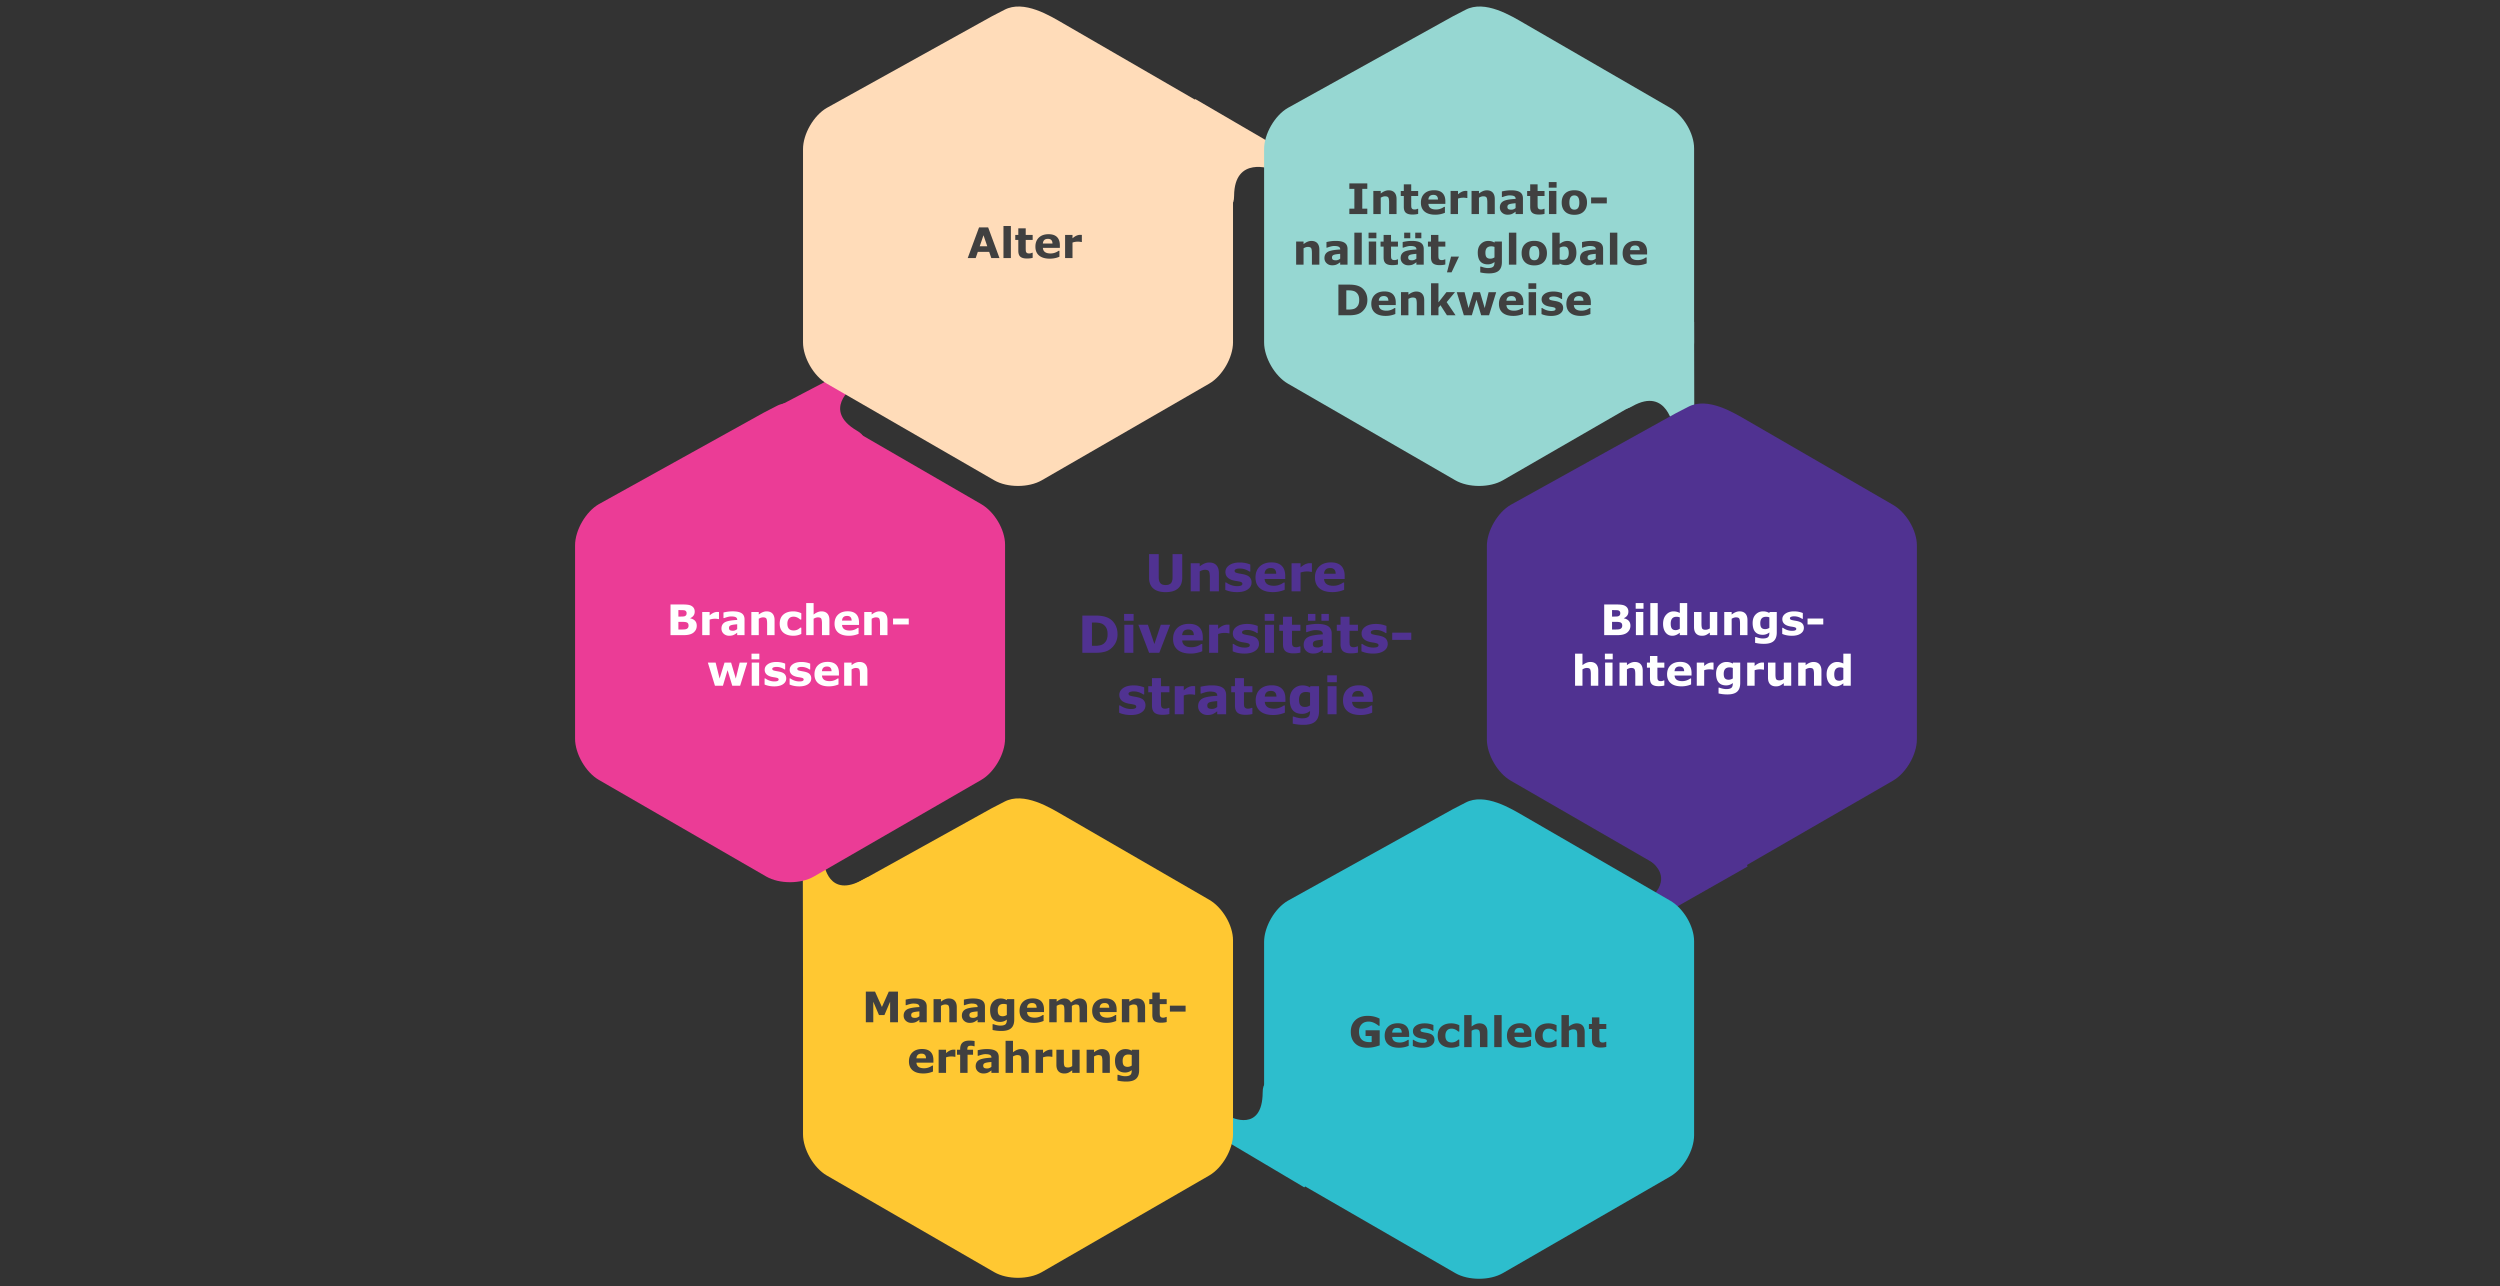 <svg xmlns="http://www.w3.org/2000/svg" width="830" height="427" viewBox="0 0 830 427"><rect x="0" y="0" width="830" height="427" fill="#333333" stroke="none"/><path d="M250.92 138.799l28.882-15.104 3.266 4.899s-10.206 7.552 1.429 14.39c11.634 6.838-30.821 5.205-30.821 5.205l-2.756-9.389z" fill="#eb3c96"/><path d="M266.6 324.268l-.068-37.352 7.063-.208s1.337 11.899 13.076 5.243c11.739-6.657-10.803 30.009-10.803 30.009l-9.268 2.309z" fill="#ffc832"/><path d="M433.021 394.21l-28.099-16.669 3.525-6.739s10.658 5.402 10.763-8.093c.104-13.495 20.903 23.75 20.903 23.75l-7.091 7.752z" fill="#2dbecd"/><path d="M580.186 287.698l-29.188 16.567-3.402-5.851s9.865-7.178-1.769-14.016 31.161-5.579 31.161-5.579l3.198 8.879z" fill="#503291"/><path d="M562.44 106.865l.068 35.039-6.927.208s-1.95-13.872-13.689-7.216c-11.739 6.657 11.415-28.036 11.415-28.036l9.132.005z" fill="#96d7d2"/><path d="M396.86 32.899l28.133 16.397-2.776 6.909s-12.393-4.687-12.498 8.807c-.104 13.495-19.168-24.464-19.168-24.464l6.309-7.65z" fill="#ffdcb9"/><path d="M482.334 268.654l-54.758 30.385c-4.342 2.506-7.896 8.665-7.896 13.681v64.179c0 5.016 3.556 11.177 7.896 13.689l55.58 32.085c4.345 2.509 11.459 2.509 15.802 0l55.579-32.085c4.345-2.512 7.903-8.673 7.903-13.689v-64.415c0-5.016-3.558-10.938-7.903-13.444l-48.417-28.015c-4.343-2.507-13.134-7.996-19.628-4.518l-4.158 2.148z" fill="#2dbecd"/><path d="M329.254 268.335l-54.758 30.385c-4.342 2.506-7.896 8.665-7.896 13.681v64.179c0 5.016 3.556 11.177 7.896 13.689l55.58 32.085c4.345 2.509 11.459 2.509 15.802 0l55.579-32.085c4.345-2.512 7.903-8.673 7.903-13.689v-64.415c0-5.016-3.558-10.938-7.903-13.444l-48.417-28.015c-4.343-2.507-13.134-7.996-19.628-4.518l-4.158 2.148z" fill="#ffc832"/><path d="M253.574 136.994l-54.758 30.385c-4.342 2.506-7.896 8.665-7.896 13.681v64.179c0 5.016 3.556 11.177 7.896 13.689l55.58 32.085c4.345 2.509 11.459 2.509 15.802 0l55.579-32.085c4.345-2.512 7.903-8.673 7.903-13.689v-64.415c0-5.016-3.558-10.938-7.903-13.444l-48.417-28.015c-4.343-2.507-13.134-7.996-19.628-4.518l-4.158 2.148z" fill="#eb3c96"/><path d="M329.254 5.435L274.496 35.82c-4.342 2.506-7.896 8.665-7.896 13.681v64.179c0 5.016 3.555 11.177 7.896 13.689l55.58 32.085c4.345 2.509 11.459 2.509 15.802 0l55.579-32.085c4.345-2.512 7.903-8.673 7.903-13.689V49.264c0-5.016-3.558-10.938-7.903-13.444L353.04 7.805c-4.343-2.507-13.134-7.996-19.628-4.518l-4.158 2.148z" fill="#ffdcb9"/><path d="M556.294 137.235l-54.758 30.385c-4.342 2.506-7.896 8.665-7.896 13.681v64.179c0 5.016 3.555 11.177 7.896 13.689l55.58 32.085c4.345 2.509 11.459 2.509 15.802 0l55.579-32.085c4.345-2.512 7.903-8.673 7.903-13.689v-64.415c0-5.016-3.558-10.938-7.903-13.444l-48.417-28.015c-4.343-2.507-13.134-7.996-19.628-4.518l-4.158 2.148z" fill="#503291"/><path d="M482.334 5.435L427.576 35.82c-4.342 2.506-7.896 8.665-7.896 13.681v64.179c0 5.016 3.555 11.177 7.896 13.689l55.58 32.086c4.345 2.509 11.459 2.509 15.802 0l55.579-32.085c4.345-2.512 7.903-8.673 7.903-13.689V49.264c0-5.016-3.558-10.938-7.903-13.444L506.12 7.805c-4.343-2.507-13.134-7.996-19.628-4.518l-4.158 2.148z" fill="#96d7d2"/><g><g fill="#404040"><path d="M298.127 339.388h-2.611v-6.815l-1.887 4.423h-1.812l-1.887-4.423v6.815h-2.475v-10.179h3.049l2.29 5.106 2.283-5.106h3.049v10.179zM305.236 338.574c-.492.388-.925.654-1.299.8s-.825.219-1.354.219c-.729 0-1.34-.226-1.832-.677s-.738-1.027-.738-1.729c0-.889.344-1.558 1.032-2.006.688-.449 2.089-.729 4.204-.838v-.041c0-.388-.155-.671-.465-.852-.31-.18-.838-.27-1.586-.27-.524 0-1.288.183-2.29.547h-.226v-1.853c1.071-.255 2.081-.383 3.028-.383 1.395 0 2.404.217 3.028.649s.937 1.107.937 2.023v5.223h-2.44v-.813zm0-1.189v-1.6c-1.139.091-1.877.218-2.215.38-.337.161-.506.436-.506.823 0 .355.103.602.308.738s.538.205.998.205c.506 0 .978-.183 1.415-.547zM317.65 339.388h-2.475v-3.808c0-.815-.08-1.368-.239-1.657-.16-.29-.529-.435-1.107-.435-.433 0-.909.152-1.429.458v5.441h-2.461v-7.677h2.461v.848c.898-.706 1.766-1.06 2.604-1.06.857 0 1.512.251 1.965.752s.68 1.215.68 2.14v4.997zM324.562 338.574c-.492.388-.925.654-1.299.8s-.825.219-1.354.219c-.729 0-1.34-.226-1.832-.677s-.738-1.027-.738-1.729c0-.889.344-1.558 1.032-2.006.688-.449 2.089-.729 4.204-.838v-.041c0-.388-.155-.671-.465-.852-.31-.18-.838-.27-1.586-.27-.524 0-1.288.183-2.29.547h-.226v-1.853c1.071-.255 2.081-.383 3.028-.383 1.395 0 2.404.217 3.028.649s.937 1.107.937 2.023v5.223h-2.44v-.813zm0-1.189v-1.6c-1.139.091-1.877.218-2.215.38-.337.161-.506.436-.506.823 0 .355.103.602.308.738s.538.205.998.205c.506 0 .978-.183 1.415-.547zM336.729 338.506c0 1.285-.339 2.235-1.019 2.851s-1.764.923-3.254.923c-1.002 0-1.976-.109-2.919-.328v-1.921h.301c.857.314 1.611.472 2.263.472.77 0 1.324-.13 1.661-.39s.506-.752.506-1.477v-.144a3.37 3.37 0 01-2.188.786c-2.242 0-3.363-1.308-3.363-3.924 0-1.203.336-2.146 1.008-2.83s1.496-1.025 2.471-1.025c.779 0 1.465.185 2.058.554l.089-.342h2.386v6.795zm-2.46-1.538v-3.479a2.927 2.927 0 00-1.073-.191c-1.294 0-1.941.704-1.941 2.112 0 .743.138 1.259.414 1.549.276.289.685.434 1.227.434.474 0 .932-.142 1.374-.424zM346.614 336.004h-5.633c.082 1.239.932 1.859 2.55 1.859.948 0 1.836-.294 2.666-.882h.273v1.976a8.276 8.276 0 01-3.206.636c-1.531 0-2.709-.344-3.534-1.032s-1.237-1.677-1.237-2.967c0-1.267.389-2.271 1.166-3.011.777-.741 1.842-1.111 3.196-1.111 1.249 0 2.188.315 2.816.947.629.631.943 1.539.943 2.724v.861zm-2.447-1.442c-.023-1.034-.526-1.552-1.511-1.552-1.043 0-1.604.518-1.682 1.552h3.192zM355.856 333.946v5.441h-2.475v-3.835c0-.853-.074-1.409-.222-1.671-.148-.263-.491-.394-1.029-.394-.369 0-.809.152-1.319.458v5.441h-2.461v-7.677h2.461v.848c.889-.706 1.723-1.06 2.502-1.06 1.057 0 1.807.444 2.249 1.333 1.066-.889 2-1.333 2.803-1.333 1.691 0 2.536.964 2.536 2.892v4.997h-2.475v-3.835c0-.848-.069-1.403-.208-1.668s-.486-.396-1.042-.396c-.355 0-.795.152-1.319.458zM370.725 336.004h-5.633c.082 1.239.932 1.859 2.55 1.859.948 0 1.836-.294 2.666-.882h.273v1.976a8.276 8.276 0 01-3.206.636c-1.531 0-2.709-.344-3.534-1.032s-1.237-1.677-1.237-2.967c0-1.267.389-2.271 1.166-3.011.777-.741 1.842-1.111 3.196-1.111 1.249 0 2.188.315 2.816.947.629.631.943 1.539.943 2.724v.861zm-2.448-1.442c-.023-1.034-.526-1.552-1.511-1.552-1.043 0-1.604.518-1.682 1.552h3.192zM380.172 339.388h-2.475v-3.808c0-.815-.08-1.368-.239-1.657-.16-.29-.529-.435-1.107-.435-.433 0-.909.152-1.429.458v5.441h-2.461v-7.677h2.461v.848c.898-.706 1.766-1.06 2.604-1.06.857 0 1.512.251 1.965.752s.68 1.215.68 2.14v4.997zM387.343 339.319c-.529.146-1.171.219-1.928.219-.957 0-1.669-.192-2.136-.578-.467-.385-.701-1.049-.701-1.992v-3.589h-1.012v-1.668h1.012v-2.194h2.461v2.194h2.304v1.668h-2.304v2.721c0 .561.023.932.068 1.114s.149.336.311.461c.162.126.423.188.783.188.31 0 .622-.077.937-.232h.205v1.688zM393.618 335.847h-5.216v-1.969h5.216v1.969zM309.892 352.804h-5.633c.082 1.239.932 1.859 2.55 1.859.948 0 1.836-.294 2.666-.882h.273v1.976a8.276 8.276 0 01-3.206.636c-1.531 0-2.709-.344-3.534-1.032s-1.237-1.677-1.237-2.967c0-1.267.389-2.271 1.166-3.011.777-.741 1.842-1.111 3.196-1.111 1.249 0 2.188.315 2.816.947.629.631.943 1.539.943 2.724v.861zm-2.448-1.443c-.023-1.034-.526-1.552-1.511-1.552-1.043 0-1.604.518-1.682 1.552h3.192zM317.192 350.855h-.219l-.301-.055a5.428 5.428 0 00-.786-.055c-.652 0-1.251.101-1.798.301v5.141h-2.461v-7.677h2.461v1.128c.866-.771 1.707-1.155 2.522-1.155.219 0 .413.009.581.027v2.345zM323.563 347.355h-.185l-.342-.089a2.894 2.894 0 00-.649-.082c-.474 0-.799.083-.974.249-.175.167-.263.505-.263 1.016v.062h1.9v1.668h-1.818v6.009h-2.461v-6.009h-1.053v-1.668h1.053v-.212c0-1.878 1.005-2.816 3.015-2.816.67 0 1.262.046 1.777.137v1.736zM329.148 355.374c-.492.388-.925.654-1.299.8s-.825.219-1.354.219c-.729 0-1.34-.226-1.832-.677s-.738-1.027-.738-1.729c0-.889.344-1.558 1.032-2.006.688-.449 2.089-.729 4.204-.838v-.041c0-.388-.155-.671-.465-.852-.31-.18-.838-.27-1.586-.27-.524 0-1.288.183-2.29.547h-.226v-1.853c1.071-.255 2.081-.383 3.028-.383 1.395 0 2.404.217 3.028.649s.937 1.107.937 2.023v5.223h-2.44v-.813zm0-1.189v-1.6c-1.139.091-1.877.218-2.215.38-.337.161-.506.436-.506.823 0 .355.103.602.308.738s.538.205.998.205c.506 0 .978-.183 1.415-.547zM341.562 356.188h-2.475v-3.808c0-.815-.08-1.368-.239-1.657-.16-.29-.529-.435-1.107-.435-.433 0-.909.152-1.429.458v5.441h-2.461V345.55h2.461v3.808c.898-.706 1.766-1.06 2.604-1.06.857 0 1.512.251 1.965.752s.68 1.215.68 2.14v4.997zM349.39 350.855h-.219l-.301-.055a5.428 5.428 0 00-.786-.055c-.652 0-1.251.101-1.798.301v5.141h-2.461v-7.677h2.461v1.128c.866-.771 1.707-1.155 2.522-1.155.219 0 .413.009.581.027v2.345zM358.434 356.188h-2.461v-.848c-.574.429-1.036.712-1.384.852-.349.139-.755.208-1.22.208-.848 0-1.5-.244-1.958-.731s-.687-1.208-.687-2.16v-4.997h2.475v3.808c0 .971.102 1.562.304 1.773.203.213.548.318 1.036.318.474 0 .953-.152 1.436-.458v-5.441h2.461v7.677zM368.469 356.188h-2.475v-3.808c0-.815-.08-1.368-.239-1.657-.16-.29-.529-.435-1.107-.435-.433 0-.909.152-1.429.458v5.441h-2.461v-7.677h2.461v.848c.898-.706 1.766-1.06 2.604-1.06.857 0 1.512.251 1.965.752s.68 1.215.68 2.14v4.997zM378.196 355.306c0 1.285-.339 2.235-1.019 2.851s-1.764.923-3.254.923c-1.002 0-1.976-.109-2.919-.328v-1.921h.301c.857.314 1.611.472 2.263.472.77 0 1.324-.13 1.661-.39s.506-.752.506-1.477v-.144a3.37 3.37 0 01-2.188.786c-2.242 0-3.363-1.308-3.363-3.924 0-1.203.336-2.146 1.008-2.83s1.496-1.025 2.471-1.025c.779 0 1.465.185 2.058.554l.089-.342h2.386v6.795zm-2.461-1.538v-3.479a2.927 2.927 0 00-1.073-.191c-1.294 0-1.941.704-1.941 2.112 0 .743.138 1.259.414 1.549.276.289.685.434 1.227.434.474 0 .932-.142 1.374-.424z"/></g><g fill="#fff"><path d="M532.59 210.863v-10.179h3.951c1.03 0 1.805.066 2.324.198s.942.382 1.268.748c.326.367.489.84.489 1.419 0 1.007-.497 1.734-1.49 2.181v.055c1.445.314 2.167 1.135 2.167 2.461 0 .907-.348 1.653-1.042 2.238-.695.586-1.77.879-3.223.879h-4.443zm2.611-8.312v2.153h.41c.761 0 1.252-.021 1.473-.065.221-.043.418-.142.591-.297s.26-.415.26-.779a.96.96 0 00-.215-.639c-.144-.172-.35-.276-.619-.314-.269-.039-.82-.059-1.654-.059h-.246zm0 3.91v2.536h1.142c.57 0 .997-.03 1.282-.093.285-.061.515-.191.69-.389.175-.199.263-.469.263-.811 0-.419-.116-.726-.349-.92-.232-.193-.674-.299-1.326-.317l-.554-.007h-1.148zM545.646 202.093h-2.598v-1.866h2.598v1.866zm-.068 8.77h-2.461v-7.677h2.461v7.677zM550.363 210.863h-2.461v-10.637h2.461v10.637zM560.152 210.863h-2.461v-.8c-.816.675-1.638 1.012-2.468 1.012-.934 0-1.682-.358-2.242-1.077-.561-.717-.841-1.689-.841-2.915s.338-2.223 1.015-2.978c.677-.754 1.51-1.131 2.499-1.131.652 0 1.331.173 2.037.52v-3.268h2.461v10.637zm-2.461-2.119v-3.767a2.726 2.726 0 00-1.073-.205c-1.294 0-1.941.761-1.941 2.283 0 .752.13 1.298.39 1.638.26.339.677.509 1.251.509.474 0 .932-.152 1.374-.458zM570.126 210.863h-2.461v-.848c-.574.429-1.036.712-1.384.852-.349.139-.755.208-1.22.208-.848 0-1.5-.244-1.958-.731s-.687-1.208-.687-2.16v-4.997h2.475v3.808c0 .971.102 1.562.304 1.773.203.213.548.318 1.036.318.474 0 .953-.152 1.436-.458v-5.441h2.461v7.677zM580.161 210.863h-2.475v-3.808c0-.815-.08-1.368-.239-1.657-.16-.29-.529-.435-1.107-.435-.433 0-.909.152-1.429.458v5.441h-2.461v-7.677h2.461v.848c.898-.706 1.766-1.06 2.604-1.06.857 0 1.512.251 1.965.752s.68 1.215.68 2.14v4.997zM589.889 209.981c0 1.285-.339 2.235-1.019 2.851s-1.764.923-3.254.923c-1.002 0-1.976-.109-2.919-.328v-1.921h.301c.857.314 1.611.472 2.263.472.77 0 1.324-.13 1.661-.39s.506-.752.506-1.477v-.144a3.37 3.37 0 01-2.188.786c-2.242 0-3.363-1.308-3.363-3.924 0-1.203.336-2.146 1.008-2.83s1.496-1.025 2.471-1.025c.779 0 1.465.185 2.058.554l.089-.342h2.386v6.795zm-2.461-1.538v-3.479a2.927 2.927 0 00-1.073-.191c-1.294 0-1.941.704-1.941 2.112 0 .743.138 1.259.414 1.549.276.289.685.434 1.227.434.474 0 .932-.142 1.374-.424zM591.7 210.46v-2.023h.226c.961.665 1.969.998 3.021.998.948 0 1.422-.212 1.422-.636 0-.196-.099-.348-.297-.455-.198-.106-.676-.215-1.432-.324-1.937-.287-2.905-1.109-2.905-2.468 0-.738.351-1.353 1.053-1.843.702-.489 1.657-.734 2.864-.734 1.016 0 1.978.183 2.885.547v1.941h-.212c-.852-.565-1.741-.848-2.666-.848-.396 0-.73.055-1.001.164s-.407.265-.407.465c0 .214.096.374.287.479s.718.228 1.579.369c1.098.183 1.834.471 2.208.865.374.394.561.885.561 1.473 0 .798-.354 1.438-1.063 1.921s-1.683.725-2.922.725c-1.185 0-2.251-.205-3.199-.615zM605.324 207.322h-5.216v-1.969h5.216v1.969zM530.631 227.663h-2.475v-3.808c0-.815-.08-1.368-.239-1.657-.16-.29-.529-.435-1.107-.435-.433 0-.909.152-1.429.458v5.441h-2.461v-10.637h2.461v3.808c.898-.706 1.766-1.06 2.604-1.06.857 0 1.512.251 1.965.752s.68 1.215.68 2.14v4.997zM535.423 218.893h-2.598v-1.866h2.598v1.866zm-.068 8.77h-2.461v-7.677h2.461v7.677zM545.39 227.663h-2.475v-3.808c0-.815-.08-1.368-.239-1.657-.16-.29-.529-.435-1.107-.435-.433 0-.909.152-1.429.458v5.441h-2.461v-7.677h2.461v.848c.898-.706 1.766-1.06 2.604-1.06.857 0 1.512.251 1.965.752s.68 1.215.68 2.14v4.997zM552.561 227.595c-.529.146-1.171.219-1.928.219-.957 0-1.669-.192-2.136-.578-.467-.385-.701-1.049-.701-1.992v-3.589h-1.012v-1.668h1.012v-2.194h2.461v2.194h2.304v1.668h-2.304v2.721c0 .561.023.932.068 1.114s.149.336.311.461c.162.126.423.188.783.188.31 0 .622-.077.937-.232h.205v1.688zM561.591 224.279h-5.633c.082 1.239.932 1.859 2.55 1.859.948 0 1.836-.294 2.666-.882h.273v1.976a8.276 8.276 0 01-3.206.636c-1.531 0-2.709-.344-3.534-1.032s-1.237-1.677-1.237-2.967c0-1.267.389-2.271 1.166-3.011.777-.741 1.842-1.111 3.196-1.111 1.249 0 2.188.315 2.816.947.629.631.943 1.539.943 2.724v.861zm-2.447-1.442c-.023-1.034-.526-1.552-1.511-1.552-1.043 0-1.604.518-1.682 1.552h3.192zM568.892 222.331h-.219l-.301-.055a5.428 5.428 0 00-.786-.055c-.652 0-1.251.101-1.798.301v5.141h-2.461v-7.677h2.461v1.128c.866-.771 1.707-1.155 2.522-1.155.219 0 .413.009.581.027v2.345zM577.751 226.781c0 1.285-.339 2.235-1.019 2.851s-1.764.923-3.254.923c-1.002 0-1.976-.109-2.919-.328v-1.921h.301c.857.314 1.611.472 2.263.472.77 0 1.324-.13 1.661-.39s.506-.752.506-1.477v-.144a3.37 3.37 0 01-2.188.786c-2.242 0-3.363-1.308-3.363-3.924 0-1.203.336-2.146 1.008-2.83s1.496-1.025 2.471-1.025c.779 0 1.465.185 2.058.554l.089-.342h2.386v6.795zm-2.46-1.538v-3.479a2.927 2.927 0 00-1.073-.191c-1.294 0-1.941.704-1.941 2.112 0 .743.138 1.259.414 1.549.276.289.685.434 1.227.434.474 0 .932-.142 1.374-.424zM585.64 222.331h-.219l-.301-.055a5.428 5.428 0 00-.786-.055c-.652 0-1.251.101-1.798.301v5.141h-2.461v-7.677h2.461v1.128c.866-.771 1.707-1.155 2.522-1.155.219 0 .413.009.581.027v2.345zM594.684 227.663h-2.461v-.848c-.574.429-1.036.712-1.384.852-.349.139-.755.208-1.22.208-.848 0-1.5-.244-1.958-.731s-.687-1.208-.687-2.16v-4.997h2.475v3.808c0 .971.102 1.562.304 1.773.203.213.548.318 1.036.318.474 0 .953-.152 1.436-.458v-5.441h2.461v7.677zM604.719 227.663h-2.475v-3.808c0-.815-.08-1.368-.239-1.657-.16-.29-.529-.435-1.107-.435-.433 0-.909.152-1.429.458v5.441h-2.461v-7.677h2.461v.848c.898-.706 1.766-1.06 2.604-1.06.857 0 1.512.251 1.965.752s.68 1.215.68 2.14v4.997zM614.447 227.663h-2.461v-.8c-.816.675-1.638 1.012-2.468 1.012-.934 0-1.682-.358-2.242-1.077-.561-.717-.841-1.689-.841-2.915s.338-2.223 1.015-2.978c.677-.754 1.51-1.131 2.499-1.131.652 0 1.331.173 2.037.52v-3.268h2.461v10.637zm-2.461-2.119v-3.767a2.726 2.726 0 00-1.073-.205c-1.294 0-1.941.761-1.941 2.283 0 .752.13 1.298.39 1.638.26.339.677.509 1.251.509.474 0 .932-.152 1.374-.458z"/></g><g fill="#fff"><path d="M222.611 210.864v-10.179h3.951c1.03 0 1.805.066 2.324.198s.942.382 1.268.748c.326.367.489.84.489 1.419 0 1.007-.497 1.734-1.49 2.181v.055c1.445.314 2.167 1.135 2.167 2.461 0 .907-.348 1.653-1.042 2.238-.695.586-1.77.879-3.223.879h-4.443zm2.611-8.312v2.153h.41c.761 0 1.252-.021 1.473-.065.221-.043.418-.142.591-.297s.26-.415.26-.779a.96.96 0 00-.215-.639c-.144-.172-.35-.276-.619-.314-.269-.039-.82-.059-1.654-.059h-.246zm0 3.91v2.536h1.142c.57 0 .997-.03 1.282-.093.285-.061.515-.191.69-.389.175-.199.263-.469.263-.811 0-.419-.116-.726-.349-.92-.232-.193-.674-.299-1.326-.317l-.554-.007h-1.148zM238.703 205.532h-.219l-.301-.055a5.428 5.428 0 00-.786-.055c-.652 0-1.251.101-1.798.301v5.141h-2.461v-7.677h2.461v1.128c.866-.771 1.707-1.155 2.522-1.155.219 0 .413.009.581.027v2.345zM244.746 210.051c-.492.388-.925.654-1.299.8s-.825.219-1.354.219c-.729 0-1.34-.226-1.832-.677s-.738-1.027-.738-1.729c0-.889.344-1.558 1.032-2.006.688-.449 2.089-.729 4.204-.838v-.041c0-.388-.155-.671-.465-.852-.31-.18-.838-.27-1.586-.27-.524 0-1.288.183-2.29.547h-.226v-1.853c1.071-.255 2.081-.383 3.028-.383 1.395 0 2.404.217 3.028.649s.937 1.107.937 2.023v5.223h-2.44v-.813zm0-1.19v-1.6c-1.139.091-1.877.218-2.215.38-.337.161-.506.436-.506.823 0 .355.103.602.308.738s.538.205.998.205c.506 0 .978-.183 1.415-.547zM257.16 210.864h-2.475v-3.808c0-.815-.08-1.368-.239-1.657-.16-.29-.529-.435-1.107-.435-.433 0-.909.152-1.429.458v5.441h-2.461v-7.677h2.461v.848c.898-.706 1.766-1.06 2.604-1.06.857 0 1.512.251 1.965.752s.68 1.215.68 2.14v4.997zM266.033 203.591v2.099h-.349c-.707-.638-1.452-.957-2.235-.957-.656 0-1.161.208-1.514.626-.353.416-.53.982-.53 1.698 0 1.504.695 2.256 2.085 2.256.843 0 1.575-.312 2.194-.937h.349v2.099a6.075 6.075 0 01-2.611.595c-1.422 0-2.537-.346-3.346-1.035-.809-.691-1.213-1.684-1.213-2.978 0-1.317.408-2.326 1.224-3.028s1.903-1.053 3.261-1.053c.92 0 1.816.205 2.687.615zM275.371 210.864h-2.475v-3.808c0-.815-.08-1.368-.239-1.657-.16-.29-.529-.435-1.107-.435-.433 0-.909.152-1.429.458v5.441h-2.461v-10.637h2.461v3.808c.898-.706 1.766-1.06 2.604-1.06.857 0 1.512.251 1.965.752s.68 1.215.68 2.14v4.997zM285.194 207.48h-5.633c.082 1.239.932 1.859 2.55 1.859.948 0 1.836-.294 2.666-.882h.273v1.976a8.276 8.276 0 01-3.206.636c-1.531 0-2.709-.344-3.534-1.032s-1.237-1.677-1.237-2.967c0-1.267.389-2.271 1.166-3.011.777-.741 1.842-1.111 3.196-1.111 1.249 0 2.188.315 2.816.947.629.631.943 1.539.943 2.724v.861zm-2.447-1.442c-.023-1.034-.526-1.552-1.511-1.552-1.043 0-1.604.518-1.682 1.552h3.192zM294.641 210.864h-2.475v-3.808c0-.815-.08-1.368-.239-1.657-.16-.29-.529-.435-1.107-.435-.433 0-.909.152-1.429.458v5.441h-2.461v-7.677h2.461v.848c.898-.706 1.766-1.06 2.604-1.06.857 0 1.512.251 1.965.752s.68 1.215.68 2.14v4.997zM301.709 207.323h-5.216v-1.969h5.216v1.969zM248.102 219.987l-2.379 7.677h-2.611l-1.565-5.175-1.538 5.175h-2.646l-2.358-7.677h2.584l1.312 5.291 1.641-5.291h2.181l1.559 5.291 1.292-5.291h2.529zM252.101 218.894h-2.598v-1.866h2.598v1.866zm-.068 8.77h-2.461v-7.677h2.461v7.677zM253.844 227.261v-2.023h.226c.961.665 1.969.998 3.021.998.948 0 1.422-.212 1.422-.636 0-.196-.099-.348-.297-.455-.198-.106-.676-.215-1.432-.324-1.937-.287-2.905-1.109-2.905-2.468 0-.738.351-1.353 1.053-1.843.702-.489 1.657-.734 2.864-.734 1.016 0 1.978.183 2.885.547v1.941h-.212c-.852-.565-1.741-.848-2.666-.848-.396 0-.73.055-1.001.164s-.407.265-.407.465c0 .214.096.374.287.479s.718.228 1.579.369c1.098.183 1.834.471 2.208.865.374.394.561.885.561 1.473 0 .798-.354 1.438-1.063 1.921s-1.683.725-2.922.725c-1.185 0-2.251-.205-3.199-.615zM262.15 227.261v-2.023h.226c.961.665 1.969.998 3.021.998.948 0 1.422-.212 1.422-.636 0-.196-.099-.348-.297-.455-.198-.106-.676-.215-1.432-.324-1.937-.287-2.905-1.109-2.905-2.468 0-.738.351-1.353 1.053-1.843.702-.489 1.657-.734 2.864-.734 1.016 0 1.978.183 2.885.547v1.941h-.212c-.852-.565-1.741-.848-2.666-.848-.396 0-.73.055-1.001.164s-.407.265-.407.465c0 .214.096.374.287.479s.718.228 1.579.369c1.098.183 1.834.471 2.208.865.374.394.561.885.561 1.473 0 .798-.354 1.438-1.063 1.921s-1.683.725-2.922.725c-1.185 0-2.251-.205-3.199-.615zM278.529 224.28h-5.633c.082 1.239.932 1.859 2.55 1.859.948 0 1.836-.294 2.666-.882h.273v1.976a8.276 8.276 0 01-3.206.636c-1.531 0-2.709-.344-3.534-1.032s-1.237-1.677-1.237-2.967c0-1.267.389-2.271 1.166-3.011.777-.741 1.842-1.111 3.196-1.111 1.249 0 2.188.315 2.816.947.629.631.943 1.539.943 2.724v.861zm-2.447-1.442c-.023-1.034-.526-1.552-1.511-1.552-1.043 0-1.604.518-1.682 1.552h3.192zM287.976 227.664h-2.475v-3.808c0-.815-.08-1.368-.239-1.657-.16-.29-.529-.435-1.107-.435-.433 0-.909.152-1.429.458v5.441h-2.461v-7.677h2.461v.848c.898-.706 1.766-1.06 2.604-1.06.857 0 1.512.251 1.965.752s.68 1.215.68 2.14v4.997z"/></g><g fill="#404040"><path d="M453.944 71.077h-5.961v-1.805h1.668v-6.569h-1.668v-1.805h5.961v1.805h-1.668v6.569h1.668v1.805zM463.658 71.077h-2.475v-3.808c0-.815-.08-1.368-.239-1.657-.16-.29-.529-.435-1.107-.435-.433 0-.909.152-1.429.458v5.441h-2.461v-7.677h2.461v.848c.898-.706 1.766-1.06 2.604-1.06.857 0 1.512.251 1.965.752s.68 1.215.68 2.14v4.997zM470.829 71.009c-.529.146-1.171.219-1.928.219-.957 0-1.669-.192-2.136-.578-.467-.385-.701-1.049-.701-1.992v-3.589h-1.012v-1.668h1.012v-2.194h2.461v2.194h2.304v1.668h-2.304v2.721c0 .561.023.932.068 1.114s.149.336.311.461c.162.126.423.188.783.188.31 0 .622-.077.937-.232h.205v1.688zM479.859 67.693h-5.633c.082 1.239.932 1.859 2.55 1.859.948 0 1.836-.294 2.666-.882h.273v1.976a8.276 8.276 0 01-3.206.636c-1.531 0-2.709-.344-3.534-1.032s-1.237-1.677-1.237-2.967c0-1.267.389-2.271 1.166-3.011.777-.741 1.842-1.111 3.196-1.111 1.249 0 2.188.315 2.816.947.629.631.943 1.539.943 2.724v.861zm-2.447-1.442c-.023-1.034-.526-1.552-1.511-1.552-1.043 0-1.604.518-1.682 1.552h3.192zM487.16 65.745h-.219l-.301-.055a5.428 5.428 0 00-.786-.055c-.652 0-1.251.101-1.798.301v5.141h-2.461V63.4h2.461v1.128c.866-.771 1.707-1.155 2.522-1.155.219 0 .413.009.581.027v2.345zM496.266 71.077h-2.475v-3.808c0-.815-.08-1.368-.239-1.657-.16-.29-.529-.435-1.107-.435-.433 0-.909.152-1.429.458v5.441h-2.461v-7.677h2.461v.848c.898-.706 1.766-1.06 2.604-1.06.857 0 1.512.251 1.965.752s.68 1.215.68 2.14v4.997zM503.177 70.264c-.492.388-.925.654-1.299.8s-.825.219-1.354.219c-.729 0-1.34-.226-1.832-.677s-.738-1.027-.738-1.729c0-.889.344-1.558 1.032-2.006.688-.449 2.089-.729 4.204-.838v-.041c0-.388-.155-.671-.465-.852-.31-.18-.838-.27-1.586-.27-.524 0-1.288.183-2.29.547h-.226v-1.853c1.071-.255 2.081-.383 3.028-.383 1.395 0 2.404.217 3.028.649s.937 1.107.937 2.023v5.223h-2.44v-.813zm0-1.19v-1.6c-1.139.091-1.877.218-2.215.38-.337.161-.506.436-.506.823 0 .355.103.602.308.738s.538.205.998.205c.506 0 .978-.183 1.415-.547zM512.788 71.009c-.529.146-1.171.219-1.928.219-.957 0-1.669-.192-2.136-.578-.467-.385-.701-1.049-.701-1.992v-3.589h-1.012v-1.668h1.012v-2.194h2.461v2.194h2.304v1.668h-2.304v2.721c0 .561.023.932.068 1.114s.149.336.311.461c.162.126.423.188.783.188.31 0 .622-.077.937-.232h.205v1.688zM516.787 62.307h-2.598v-1.866h2.598v1.866zm-.068 8.77h-2.461V63.4h2.461v7.677zM522.687 71.316c-1.34 0-2.375-.363-3.107-1.091-.731-.727-1.097-1.721-1.097-2.983 0-1.276.37-2.275 1.111-2.997.741-.723 1.771-1.084 3.093-1.084 1.344 0 2.381.367 3.11 1.101s1.094 1.728 1.094 2.98-.367 2.251-1.101 2.98-1.768 1.094-3.104 1.094zm1.654-4.06c0-1.586-.551-2.379-1.654-2.379s-1.654.793-1.654 2.379c0 1.563.558 2.345 1.675 2.345 1.089 0 1.634-.781 1.634-2.345zM533.46 67.536h-5.216v-1.969h5.216v1.969zM438.03 87.877h-2.475v-3.808c0-.815-.08-1.368-.239-1.657-.16-.29-.529-.435-1.107-.435-.433 0-.909.152-1.429.458v5.441h-2.461v-7.677h2.461v.848c.898-.706 1.766-1.06 2.604-1.06.857 0 1.512.251 1.965.752s.68 1.215.68 2.14v4.997zM444.941 87.063c-.492.388-.925.654-1.299.8s-.825.219-1.354.219c-.729 0-1.34-.226-1.832-.677s-.738-1.027-.738-1.729c0-.889.344-1.558 1.032-2.006.688-.449 2.089-.729 4.204-.838v-.041c0-.388-.155-.671-.465-.852-.31-.18-.838-.27-1.586-.27-.524 0-1.288.183-2.29.547h-.226v-1.853c1.071-.255 2.081-.383 3.028-.383 1.395 0 2.404.217 3.028.649s.937 1.107.937 2.023v5.223h-2.44v-.813zm0-1.189v-1.6c-1.139.091-1.877.218-2.215.38-.337.161-.506.436-.506.823 0 .355.103.602.308.738s.538.205.998.205c.506 0 .978-.183 1.415-.547zM452.105 87.877h-2.461V77.24h2.461v10.637zM456.959 79.106h-2.598V77.24h2.598v1.866zm-.068 8.771h-2.461V80.2h2.461v7.677zM464.123 87.809c-.529.146-1.171.219-1.928.219-.957 0-1.669-.192-2.136-.578-.467-.385-.701-1.049-.701-1.992v-3.589h-1.012v-1.668h1.012v-2.194h2.461v2.194h2.304v1.668h-2.304v2.721c0 .561.023.932.068 1.114s.149.336.311.461c.162.126.423.188.783.188.31 0 .622-.077.937-.232h.205v1.688zM470.241 87.063c-.492.388-.925.654-1.299.8s-.825.219-1.354.219c-.729 0-1.34-.226-1.832-.677s-.738-1.027-.738-1.729c0-.889.344-1.558 1.032-2.006.688-.449 2.089-.729 4.204-.838v-.041c0-.388-.155-.671-.465-.852-.31-.18-.838-.27-1.586-.27-.524 0-1.288.183-2.29.547h-.226v-1.853c1.071-.255 2.081-.383 3.028-.383 1.395 0 2.404.217 3.028.649s.937 1.107.937 2.023v5.223h-2.44v-.813zm-2.023-7.957h-2.03V77.24h2.03v1.866zm2.023 6.768v-1.6c-1.139.091-1.877.218-2.215.38-.337.161-.506.436-.506.823 0 .355.103.602.308.738s.538.205.998.205c.506 0 .978-.183 1.415-.547zm1.648-6.768h-2.03V77.24h2.03v1.866zM479.853 87.809c-.529.146-1.171.219-1.928.219-.957 0-1.669-.192-2.136-.578-.467-.385-.701-1.049-.701-1.992v-3.589h-1.012v-1.668h1.012v-2.194h2.461v2.194h2.304v1.668h-2.304v2.721c0 .561.023.932.068 1.114s.149.336.311.461c.162.126.423.188.783.188.31 0 .622-.077.937-.232h.205v1.688zM484.385 85.19l-2.461 5.216H480.4l1.347-5.216h2.639zM498.631 86.995c0 1.285-.339 2.235-1.019 2.851s-1.764.923-3.254.923c-1.002 0-1.976-.109-2.919-.328V88.52h.301c.857.314 1.611.472 2.263.472.77 0 1.324-.13 1.661-.39s.506-.752.506-1.477v-.144a3.37 3.37 0 01-2.188.786c-2.242 0-3.363-1.308-3.363-3.924 0-1.203.336-2.146 1.008-2.83s1.496-1.025 2.471-1.025c.779 0 1.465.185 2.058.554l.089-.342h2.386v6.795zm-2.461-1.538v-3.479a2.927 2.927 0 00-1.073-.191c-1.294 0-1.941.704-1.941 2.112 0 .743.138 1.259.414 1.549.276.289.685.434 1.227.434.474 0 .932-.142 1.374-.424zM503.416 87.877h-2.461V77.24h2.461v10.637zM509.384 88.116c-1.34 0-2.375-.363-3.107-1.091-.731-.727-1.097-1.721-1.097-2.983 0-1.276.37-2.275 1.111-2.997.741-.723 1.771-1.084 3.093-1.084 1.344 0 2.381.367 3.11 1.101s1.094 1.728 1.094 2.98-.367 2.251-1.101 2.98-1.768 1.094-3.104 1.094zm1.654-4.06c0-1.586-.551-2.379-1.654-2.379s-1.654.793-1.654 2.379c0 1.563.558 2.345 1.675 2.345 1.089 0 1.634-.781 1.634-2.345zM517.812 87.494l-.103.383h-2.358V77.24h2.461V81c.838-.675 1.679-1.012 2.522-1.012.966 0 1.712.349 2.239 1.046s.79 1.663.79 2.898c0 1.208-.335 2.192-1.005 2.953s-1.501 1.142-2.495 1.142c-.775 0-1.458-.178-2.051-.533zm0-5.236v3.855c.292.109.652.164 1.08.164 1.29 0 1.935-.766 1.935-2.297 0-.684-.116-1.21-.349-1.579s-.647-.554-1.244-.554c-.483 0-.957.137-1.422.41zM529.789 87.063c-.492.388-.925.654-1.299.8s-.825.219-1.354.219c-.729 0-1.34-.226-1.832-.677s-.738-1.027-.738-1.729c0-.889.344-1.558 1.032-2.006.688-.449 2.089-.729 4.204-.838v-.041c0-.388-.155-.671-.465-.852-.31-.18-.838-.27-1.586-.27-.524 0-1.288.183-2.29.547h-.226v-1.853c1.071-.255 2.081-.383 3.028-.383 1.395 0 2.404.217 3.028.649s.937 1.107.937 2.023v5.223h-2.44v-.813zm0-1.189v-1.6c-1.139.091-1.877.218-2.215.38-.337.161-.506.436-.506.823 0 .355.103.602.308.738s.538.205.998.205c.506 0 .978-.183 1.415-.547zM536.953 87.877h-2.461V77.24h2.461v10.637zM546.838 84.493h-5.633c.082 1.239.932 1.859 2.55 1.859.948 0 1.836-.294 2.666-.882h.273v1.976a8.276 8.276 0 01-3.206.636c-1.531 0-2.709-.344-3.534-1.032s-1.237-1.677-1.237-2.967c0-1.267.389-2.271 1.166-3.011.777-.741 1.842-1.111 3.196-1.111 1.249 0 2.188.315 2.816.947.629.631.943 1.539.943 2.724v.861zm-2.447-1.442c-.023-1.034-.526-1.552-1.511-1.552-1.043 0-1.604.518-1.682 1.552h3.192zM444.35 104.677V94.498h3.691c2.078 0 3.585.483 4.522 1.449s1.405 2.183 1.405 3.65c0 1.121-.288 2.087-.865 2.898s-1.261 1.378-2.054 1.698c-.793.322-1.83.482-3.11.482h-3.589zm2.625-8.279v6.371h.663c.82 0 1.463-.083 1.928-.249.465-.167.862-.486 1.193-.957.331-.473.496-1.134.496-1.986 0-.815-.162-1.459-.485-1.932-.324-.471-.722-.797-1.196-.977-.474-.181-1.119-.271-1.935-.271h-.663zM463.395 101.293h-5.633c.082 1.239.932 1.859 2.55 1.859.948 0 1.836-.294 2.666-.882h.273v1.976a8.276 8.276 0 01-3.206.636c-1.531 0-2.709-.344-3.534-1.032s-1.237-1.677-1.237-2.967c0-1.267.389-2.271 1.166-3.011.777-.741 1.842-1.111 3.196-1.111 1.249 0 2.188.315 2.816.947.629.631.943 1.539.943 2.724v.861zm-2.447-1.442c-.023-1.034-.526-1.552-1.511-1.552-1.043 0-1.604.518-1.682 1.552h3.192zM472.842 104.677h-2.475v-3.808c0-.815-.08-1.368-.239-1.657-.16-.29-.529-.435-1.107-.435-.433 0-.909.152-1.429.458v5.441h-2.461v-7.677h2.461v.848c.898-.706 1.766-1.06 2.604-1.06.857 0 1.512.251 1.965.752s.68 1.215.68 2.14v4.997zM483.253 104.677h-2.864l-2.153-3.343-.67.813v2.529h-2.461V94.039h2.461v6.351l2.652-3.391h2.837l-2.762 3.309 2.96 4.368zM496.741 97l-2.379 7.677h-2.611l-1.565-5.175-1.538 5.175h-2.646L483.644 97h2.584l1.312 5.291L489.181 97h2.181l1.559 5.291L494.213 97h2.529zM505.771 101.293h-5.633c.082 1.239.932 1.859 2.55 1.859.948 0 1.836-.294 2.666-.882h.273v1.976a8.276 8.276 0 01-3.206.636c-1.531 0-2.709-.344-3.534-1.032s-1.237-1.677-1.237-2.967c0-1.267.389-2.271 1.166-3.011.777-.741 1.842-1.111 3.196-1.111 1.249 0 2.188.315 2.816.947.629.631.943 1.539.943 2.724v.861zm-2.447-1.442c-.023-1.034-.526-1.552-1.511-1.552-1.043 0-1.604.518-1.682 1.552h3.192zM510.037 95.906h-2.598V94.04h2.598v1.866zm-.069 8.771h-2.461V97h2.461v7.677zM511.78 104.273v-2.023h.226c.961.665 1.969.998 3.021.998.948 0 1.422-.212 1.422-.636 0-.196-.099-.348-.297-.455-.198-.106-.676-.215-1.432-.324-1.937-.287-2.905-1.109-2.905-2.468 0-.738.351-1.353 1.053-1.843.702-.489 1.657-.734 2.864-.734 1.016 0 1.978.183 2.885.547v1.941h-.212c-.852-.565-1.741-.848-2.666-.848-.396 0-.73.055-1.001.164s-.407.265-.407.465c0 .214.096.374.287.479s.718.228 1.579.369c1.098.183 1.834.471 2.208.865.374.394.561.885.561 1.473 0 .798-.354 1.438-1.063 1.921s-1.683.725-2.922.725c-1.185 0-2.251-.205-3.199-.615zM528.159 101.293h-5.633c.082 1.239.932 1.859 2.55 1.859.948 0 1.836-.294 2.666-.882h.273v1.976a8.276 8.276 0 01-3.206.636c-1.531 0-2.709-.344-3.534-1.032s-1.237-1.677-1.237-2.967c0-1.267.389-2.271 1.166-3.011.777-.741 1.842-1.111 3.196-1.111 1.249 0 2.188.315 2.816.947.629.631.943 1.539.943 2.724v.861zm-2.448-1.442c-.023-1.034-.526-1.552-1.511-1.552-1.043 0-1.604.518-1.682 1.552h3.192z"/></g><g fill="#404040"><path d="M458.06 347.062c-1.449.528-2.803.793-4.061.793-1.736 0-3.093-.471-4.071-1.411-.978-.941-1.466-2.241-1.466-3.9 0-1.586.497-2.862 1.49-3.828s2.37-1.449 4.129-1.449c1.436 0 2.748.301 3.938.902v2.386h-.294c-1.176-.925-2.283-1.388-3.322-1.388-.994 0-1.777.301-2.352.902s-.861 1.413-.861 2.434c0 2.319 1.18 3.479 3.541 3.479.242 0 .462-.009.663-.027v-1.996h-2.03v-1.921h4.696v5.024zM467.835 344.259h-5.633c.082 1.239.932 1.859 2.55 1.859.948 0 1.836-.294 2.666-.882h.273v1.976a8.276 8.276 0 01-3.206.636c-1.531 0-2.709-.344-3.534-1.032s-1.237-1.677-1.237-2.967c0-1.267.389-2.271 1.166-3.011.777-.741 1.842-1.111 3.196-1.111 1.249 0 2.188.315 2.816.947.629.631.943 1.539.943 2.724v.861zm-2.447-1.443c-.023-1.034-.526-1.552-1.511-1.552-1.043 0-1.604.518-1.682 1.552h3.192zM469.059 347.239v-2.023h.226c.961.665 1.969.998 3.021.998.948 0 1.422-.212 1.422-.636 0-.196-.099-.348-.297-.455-.198-.106-.676-.215-1.432-.324-1.937-.287-2.905-1.109-2.905-2.468 0-.738.351-1.353 1.053-1.843.702-.489 1.657-.734 2.864-.734 1.016 0 1.978.183 2.885.547v1.941h-.212c-.852-.565-1.741-.848-2.666-.848-.396 0-.73.055-1.001.164s-.407.265-.407.465c0 .214.096.374.287.479s.718.228 1.579.369c1.098.183 1.834.471 2.208.865.374.394.561.885.561 1.473 0 .798-.354 1.438-1.063 1.921s-1.683.725-2.922.725c-1.185 0-2.251-.205-3.199-.615zM484.488 340.369v2.099h-.349c-.707-.638-1.452-.957-2.235-.957-.656 0-1.161.208-1.514.626-.353.416-.53.982-.53 1.698 0 1.504.695 2.256 2.085 2.256.843 0 1.575-.312 2.194-.937h.349v2.099a6.075 6.075 0 01-2.611.595c-1.422 0-2.537-.346-3.346-1.035-.809-.691-1.213-1.684-1.213-2.978 0-1.317.408-2.326 1.224-3.028s1.903-1.053 3.261-1.053c.92 0 1.816.205 2.687.615zM493.826 347.643h-2.475v-3.808c0-.815-.08-1.368-.239-1.657-.16-.29-.529-.435-1.107-.435-.433 0-.909.152-1.429.458v5.441h-2.461v-10.637h2.461v3.808c.898-.706 1.766-1.06 2.604-1.06.857 0 1.512.251 1.965.752s.68 1.215.68 2.14v4.997zM498.549 347.643h-2.461v-10.637h2.461v10.637zM508.434 344.259h-5.633c.082 1.239.932 1.859 2.55 1.859.948 0 1.836-.294 2.666-.882h.273v1.976a8.276 8.276 0 01-3.206.636c-1.531 0-2.709-.344-3.534-1.032s-1.237-1.677-1.237-2.967c0-1.267.389-2.271 1.166-3.011.777-.741 1.842-1.111 3.196-1.111 1.249 0 2.188.315 2.816.947.629.631.943 1.539.943 2.724v.861zm-2.447-1.443c-.023-1.034-.526-1.552-1.511-1.552-1.043 0-1.604.518-1.682 1.552h3.192zM516.781 340.369v2.099h-.349c-.707-.638-1.452-.957-2.235-.957-.656 0-1.161.208-1.514.626-.353.416-.53.982-.53 1.698 0 1.504.695 2.256 2.085 2.256.843 0 1.575-.312 2.194-.937h.349v2.099a6.075 6.075 0 01-2.611.595c-1.422 0-2.537-.346-3.346-1.035-.809-.691-1.213-1.684-1.213-2.978 0-1.317.408-2.326 1.224-3.028s1.903-1.053 3.261-1.053c.92 0 1.816.205 2.687.615zM526.119 347.643h-2.475v-3.808c0-.815-.08-1.368-.239-1.657-.16-.29-.529-.435-1.107-.435-.433 0-.909.152-1.429.458v5.441h-2.461v-10.637h2.461v3.808c.898-.706 1.766-1.06 2.604-1.06.857 0 1.512.251 1.965.752s.68 1.215.68 2.14v4.997zM533.29 347.574c-.529.146-1.171.219-1.928.219-.957 0-1.669-.192-2.136-.578-.467-.385-.701-1.049-.701-1.992v-3.589h-1.012v-1.668h1.012v-2.194h2.461v2.194h2.304v1.668h-2.304v2.721c0 .561.023.932.068 1.114s.149.336.311.461c.162.126.423.188.783.188.31 0 .622-.077.937-.232h.205v1.688z"/></g><g fill="#404040"><path d="M331.825 85.674h-2.714l-.704-2.058h-3.773l-.704 2.058h-2.646l3.76-10.179h3.021l3.76 10.179zm-4.054-3.924l-1.251-3.65-1.251 3.65h2.502zM335.612 85.674h-2.461V75.037h2.461v10.637zM342.844 85.605c-.529.146-1.171.219-1.928.219-.957 0-1.669-.192-2.136-.578-.467-.385-.701-1.049-.701-1.992v-3.589h-1.012v-1.668h1.012v-2.194h2.461v2.194h2.304v1.668h-2.304v2.721c0 .561.023.932.068 1.114s.149.336.311.461c.162.126.423.188.783.188.31 0 .622-.077.937-.232h.205v1.688zM351.875 82.29h-5.633c.082 1.239.932 1.859 2.55 1.859.948 0 1.836-.294 2.666-.882h.273v1.976a8.276 8.276 0 01-3.206.636c-1.531 0-2.709-.344-3.534-1.032s-1.237-1.677-1.237-2.967c0-1.267.389-2.271 1.166-3.011.777-.741 1.842-1.111 3.196-1.111 1.249 0 2.188.315 2.816.947.629.631.943 1.539.943 2.724v.861zm-2.448-1.442c-.023-1.034-.526-1.552-1.511-1.552-1.043 0-1.604.518-1.682 1.552h3.192zM359.175 80.342h-.219l-.301-.055a5.428 5.428 0 00-.786-.055c-.652 0-1.251.101-1.798.301v5.141h-2.461v-7.677h2.461v1.128c.866-.771 1.707-1.155 2.522-1.155.219 0 .413.009.581.027v2.345z"/></g><g fill="#503291"><path d="M392.497 191.858c0 1.527-.465 2.698-1.395 3.512s-2.299 1.221-4.109 1.221c-1.776 0-3.136-.4-4.08-1.2-.944-.8-1.416-1.974-1.416-3.523v-7.894h3.204v7.711c0 .857.18 1.497.54 1.918.36.42.943.631 1.751.631.797 0 1.379-.202 1.748-.606.368-.404.552-1.052.552-1.942v-7.711h3.204v7.885zM404.674 196.333h-3.005v-4.623c0-.991-.097-1.662-.291-2.014s-.642-.527-1.345-.527c-.526 0-1.104.186-1.735.557v6.607h-2.988v-9.322h2.988v1.029c1.09-.857 2.145-1.286 3.163-1.286 1.041 0 1.836.305 2.386.913.551.608.826 1.475.826 2.598v6.068zM406.799 195.843v-2.457h.274c1.167.809 2.391 1.213 3.669 1.213 1.151 0 1.727-.258 1.727-.772 0-.238-.12-.422-.361-.552-.24-.13-.82-.262-1.739-.395-2.352-.349-3.528-1.348-3.528-2.996 0-.896.426-1.643 1.278-2.237s2.012-.893 3.478-.893c1.234 0 2.402.222 3.503.664v2.357h-.257c-1.035-.687-2.114-1.029-3.237-1.029-.481 0-.887.066-1.216.199-.33.133-.494.321-.494.564 0 .26.116.454.349.581s.872.276 1.917.448c1.333.222 2.228.571 2.681 1.05s.681 1.075.681 1.789c0 .969-.43 1.746-1.291 2.332-.86.587-2.043.881-3.548.881-1.439 0-2.734-.25-3.885-.748zM426.688 192.224h-6.84c.1 1.506 1.132 2.258 3.096 2.258 1.151 0 2.23-.356 3.237-1.07h.332v2.398a10.03 10.03 0 01-3.893.772c-1.859 0-3.29-.418-4.292-1.253-1.001-.836-1.502-2.037-1.502-3.604 0-1.538.472-2.757 1.415-3.656.944-.899 2.237-1.349 3.881-1.349 1.516 0 2.656.383 3.42 1.149s1.146 1.869 1.146 3.309v1.045zm-2.972-1.751c-.028-1.256-.639-1.884-1.834-1.884-1.267 0-1.948.628-2.042 1.884h3.876zM435.553 189.858h-.266l-.365-.066a6.56 6.56 0 00-.955-.066c-.792 0-1.519.122-2.183.365v6.242h-2.988v-9.322h2.988v1.37c1.051-.936 2.072-1.403 3.063-1.403.266 0 .501.012.706.033v2.848zM446.427 192.224h-6.84c.1 1.506 1.132 2.258 3.096 2.258 1.151 0 2.23-.356 3.237-1.07h.332v2.398a10.03 10.03 0 01-3.893.772c-1.859 0-3.29-.418-4.292-1.253-1.001-.836-1.502-2.037-1.502-3.604 0-1.538.472-2.757 1.415-3.656.944-.899 2.237-1.349 3.881-1.349 1.516 0 2.656.383 3.42 1.149s1.146 1.869 1.146 3.309v1.045zm-2.972-1.751c-.028-1.256-.639-1.884-1.834-1.884-1.267 0-1.948.628-2.042 1.884h3.876zM359.339 216.733v-12.359h4.482c2.523 0 4.354.586 5.491 1.76 1.137 1.173 1.706 2.65 1.706 4.432 0 1.361-.35 2.535-1.05 3.52-.7.985-1.531 1.673-2.494 2.063-.963.39-2.222.585-3.777.585h-4.358zm3.187-10.052v7.736h.805c.996 0 1.776-.101 2.341-.303s1.047-.589 1.449-1.162c.401-.572.602-1.376.602-2.411 0-.99-.196-1.772-.589-2.345-.393-.573-.877-.969-1.453-1.188s-1.358-.328-2.349-.328h-.805zM376.355 206.083h-3.154v-2.266h3.154v2.266zm-.083 10.65h-2.988v-9.322h2.988v9.322zM388.483 207.411l-3.594 9.322h-3.387l-3.569-9.322h3.163l2.158 6.408 2.133-6.408h3.096zM399.324 212.624h-6.84c.1 1.506 1.132 2.258 3.096 2.258 1.151 0 2.23-.356 3.237-1.07h.332v2.398a10.03 10.03 0 01-3.893.772c-1.859 0-3.29-.418-4.292-1.253-1.001-.836-1.502-2.037-1.502-3.604 0-1.538.472-2.757 1.415-3.656.944-.899 2.237-1.349 3.881-1.349 1.516 0 2.656.383 3.42 1.149s1.146 1.869 1.146 3.309v1.045zm-2.972-1.751c-.028-1.256-.639-1.884-1.834-1.884-1.267 0-1.948.628-2.042 1.884h3.876zM408.189 210.259h-.266l-.365-.066a6.56 6.56 0 00-.955-.066c-.792 0-1.519.122-2.183.365v6.242h-2.988v-9.322h2.988v1.37c1.051-.936 2.072-1.403 3.063-1.403.266 0 .501.012.706.033v2.848zM409.26 216.243v-2.457h.274c1.167.809 2.391 1.213 3.669 1.213 1.151 0 1.727-.258 1.727-.772 0-.238-.12-.422-.361-.552-.24-.13-.82-.262-1.739-.395-2.352-.349-3.528-1.348-3.528-2.996 0-.896.426-1.643 1.278-2.237s2.012-.893 3.478-.893c1.234 0 2.402.222 3.503.664v2.357h-.257c-1.035-.687-2.114-1.029-3.237-1.029-.481 0-.887.066-1.216.199-.33.133-.494.321-.494.564 0 .26.116.454.349.581s.872.276 1.917.448c1.333.222 2.228.571 2.681 1.05s.681 1.075.681 1.789c0 .969-.43 1.746-1.291 2.332-.86.587-2.043.881-3.548.881-1.439 0-2.734-.25-3.885-.748zM423.039 206.083h-3.154v-2.266h3.154v2.266zm-.083 10.65h-2.988v-9.322h2.988v9.322zM431.738 216.65c-.642.177-1.422.266-2.341.266-1.162 0-2.027-.233-2.594-.701-.567-.468-.851-1.274-.851-2.42v-4.358h-1.229v-2.025h1.229v-2.664h2.988v2.664h2.797v2.025h-2.797v3.305c0 .68.028 1.131.083 1.353s.181.408.377.561c.197.152.514.228.951.228a2.57 2.57 0 001.137-.281h.249v2.05zM439.167 215.745c-.598.471-1.124.795-1.577.972s-1.001.266-1.644.266c-.885 0-1.627-.274-2.225-.821-.598-.549-.896-1.248-.896-2.101 0-1.079.418-1.892 1.253-2.437s2.537-.884 5.105-1.017v-.05c0-.471-.188-.814-.564-1.033s-1.018-.328-1.926-.328c-.636 0-1.563.222-2.781.664h-.274v-2.25c1.3-.31 2.526-.465 3.677-.465 1.693 0 2.919.264 3.677.789s1.137 1.345 1.137 2.457v6.342h-2.963v-.988zm-2.457-9.662h-2.465v-2.266h2.465v2.266zm2.457 8.219v-1.943c-1.383.111-2.28.265-2.689.461s-.614.53-.614 1c0 .432.125.73.374.896s.653.25 1.212.25c.614 0 1.187-.222 1.718-.664zm2.001-8.219h-2.465v-2.266h2.465v2.266zM450.838 216.65c-.642.177-1.422.266-2.341.266-1.162 0-2.027-.233-2.594-.701-.567-.468-.851-1.274-.851-2.42v-4.358h-1.229v-2.025h1.229v-2.664h2.988v2.664h2.797v2.025h-2.797v3.305c0 .68.028 1.131.083 1.353s.181.408.377.561c.197.152.514.228.951.228a2.57 2.57 0 001.137-.281h.249v2.05zM452 216.243v-2.457h.274c1.167.809 2.391 1.213 3.669 1.213 1.151 0 1.727-.258 1.727-.772 0-.238-.12-.422-.361-.552-.24-.13-.82-.262-1.739-.395-2.352-.349-3.528-1.348-3.528-2.996 0-.896.426-1.643 1.278-2.237s2.012-.893 3.478-.893c1.234 0 2.402.222 3.503.664v2.357h-.257c-1.035-.687-2.114-1.029-3.237-1.029-.481 0-.887.066-1.216.199-.33.133-.494.321-.494.564 0 .26.116.454.349.581s.872.276 1.917.448c1.333.222 2.228.571 2.681 1.05s.681 1.075.681 1.789c0 .969-.43 1.746-1.291 2.332-.86.587-2.043.881-3.548.881-1.439 0-2.734-.25-3.885-.748zM468.544 212.434h-6.333v-2.391h6.333v2.391zM371.57 236.643v-2.457h.274c1.167.809 2.391 1.213 3.669 1.213 1.151 0 1.727-.258 1.727-.772 0-.238-.12-.422-.361-.552-.24-.13-.82-.262-1.739-.395-2.352-.349-3.528-1.348-3.528-2.996 0-.896.426-1.643 1.278-2.237s2.012-.893 3.478-.893c1.234 0 2.402.222 3.503.664v2.357h-.257c-1.035-.687-2.114-1.029-3.237-1.029-.481 0-.887.066-1.216.199-.33.133-.494.321-.494.564 0 .26.116.454.349.581s.872.276 1.917.448c1.333.222 2.228.571 2.681 1.05s.681 1.075.681 1.789c0 .969-.43 1.746-1.291 2.332-.86.587-2.043.881-3.548.881-1.439 0-2.734-.25-3.885-.748zM388.238 237.05c-.642.177-1.422.266-2.341.266-1.162 0-2.027-.233-2.594-.701-.567-.468-.851-1.274-.851-2.42v-4.358h-1.229v-2.025h1.229v-2.664h2.988v2.664h2.797v2.025h-2.797v3.305c0 .68.028 1.131.083 1.353s.181.408.377.561c.197.152.514.228.951.228a2.57 2.57 0 001.137-.281h.249v2.05zM396.78 230.658h-.266l-.365-.066a6.56 6.56 0 00-.955-.066c-.792 0-1.519.122-2.183.365v6.242h-2.988v-9.322h2.988v1.37c1.051-.936 2.072-1.403 3.063-1.403.266 0 .501.012.706.033v2.848zM404.118 236.145c-.598.471-1.124.795-1.577.972s-1.001.266-1.644.266c-.885 0-1.627-.274-2.225-.821-.598-.549-.896-1.248-.896-2.101 0-1.079.418-1.892 1.253-2.437s2.537-.884 5.105-1.017v-.05c0-.471-.188-.814-.564-1.033s-1.018-.328-1.926-.328c-.636 0-1.563.222-2.781.664h-.274v-2.25c1.3-.31 2.526-.465 3.677-.465 1.693 0 2.919.264 3.677.789s1.137 1.345 1.137 2.457v6.342h-2.963v-.988zm0-1.444v-1.943c-1.383.111-2.28.265-2.689.461s-.614.53-.614 1c0 .432.125.73.374.896s.653.25 1.212.25c.614 0 1.187-.222 1.718-.664zM415.789 237.05c-.642.177-1.422.266-2.341.266-1.162 0-2.027-.233-2.594-.701-.567-.468-.851-1.274-.851-2.42v-4.358h-1.229v-2.025h1.229v-2.664h2.988v2.664h2.797v2.025h-2.797v3.305c0 .68.028 1.131.083 1.353s.181.408.377.561c.197.152.514.228.951.228a2.57 2.57 0 001.137-.281h.249v2.05zM426.754 233.023h-6.84c.1 1.506 1.132 2.258 3.096 2.258 1.151 0 2.23-.356 3.237-1.07h.332v2.398a10.03 10.03 0 01-3.893.772c-1.859 0-3.29-.418-4.292-1.253-1.001-.836-1.502-2.037-1.502-3.604 0-1.538.472-2.757 1.415-3.656.944-.899 2.237-1.349 3.881-1.349 1.516 0 2.656.383 3.42 1.149s1.146 1.869 1.146 3.309v1.045zm-2.972-1.751c-.028-1.256-.639-1.884-1.834-1.884-1.267 0-1.948.628-2.042 1.884h3.876zM437.927 236.062c0 1.561-.412 2.714-1.237 3.461s-2.142 1.121-3.951 1.121c-1.217 0-2.399-.133-3.544-.398v-2.333h.365c1.041.382 1.956.573 2.748.573.935 0 1.607-.158 2.017-.474s.614-.913.614-1.793v-.175a4.086 4.086 0 01-2.656.955c-2.723 0-4.084-1.588-4.084-4.765 0-1.461.408-2.606 1.225-3.437.816-.83 1.816-1.245 3-1.245.946 0 1.779.224 2.499.673l.108-.416h2.897v8.252zm-2.989-1.868v-4.226a3.584 3.584 0 00-1.303-.232c-1.572 0-2.357.855-2.357 2.565 0 .902.167 1.528.502 1.88.334.352.831.527 1.49.527.576 0 1.132-.172 1.668-.515zM443.82 226.482h-3.154v-2.266h3.154v2.266zm-.083 10.651h-2.988v-9.322h2.988v9.322zM455.74 233.023h-6.84c.1 1.506 1.132 2.258 3.096 2.258 1.151 0 2.23-.356 3.237-1.07h.332v2.398a10.03 10.03 0 01-3.893.772c-1.859 0-3.29-.418-4.292-1.253-1.001-.836-1.502-2.037-1.502-3.604 0-1.538.472-2.757 1.415-3.656.944-.899 2.237-1.349 3.881-1.349 1.516 0 2.656.383 3.42 1.149s1.146 1.869 1.146 3.309v1.045zm-2.971-1.751c-.028-1.256-.639-1.884-1.834-1.884-1.267 0-1.948.628-2.042 1.884h3.876z"/></g></g></svg>